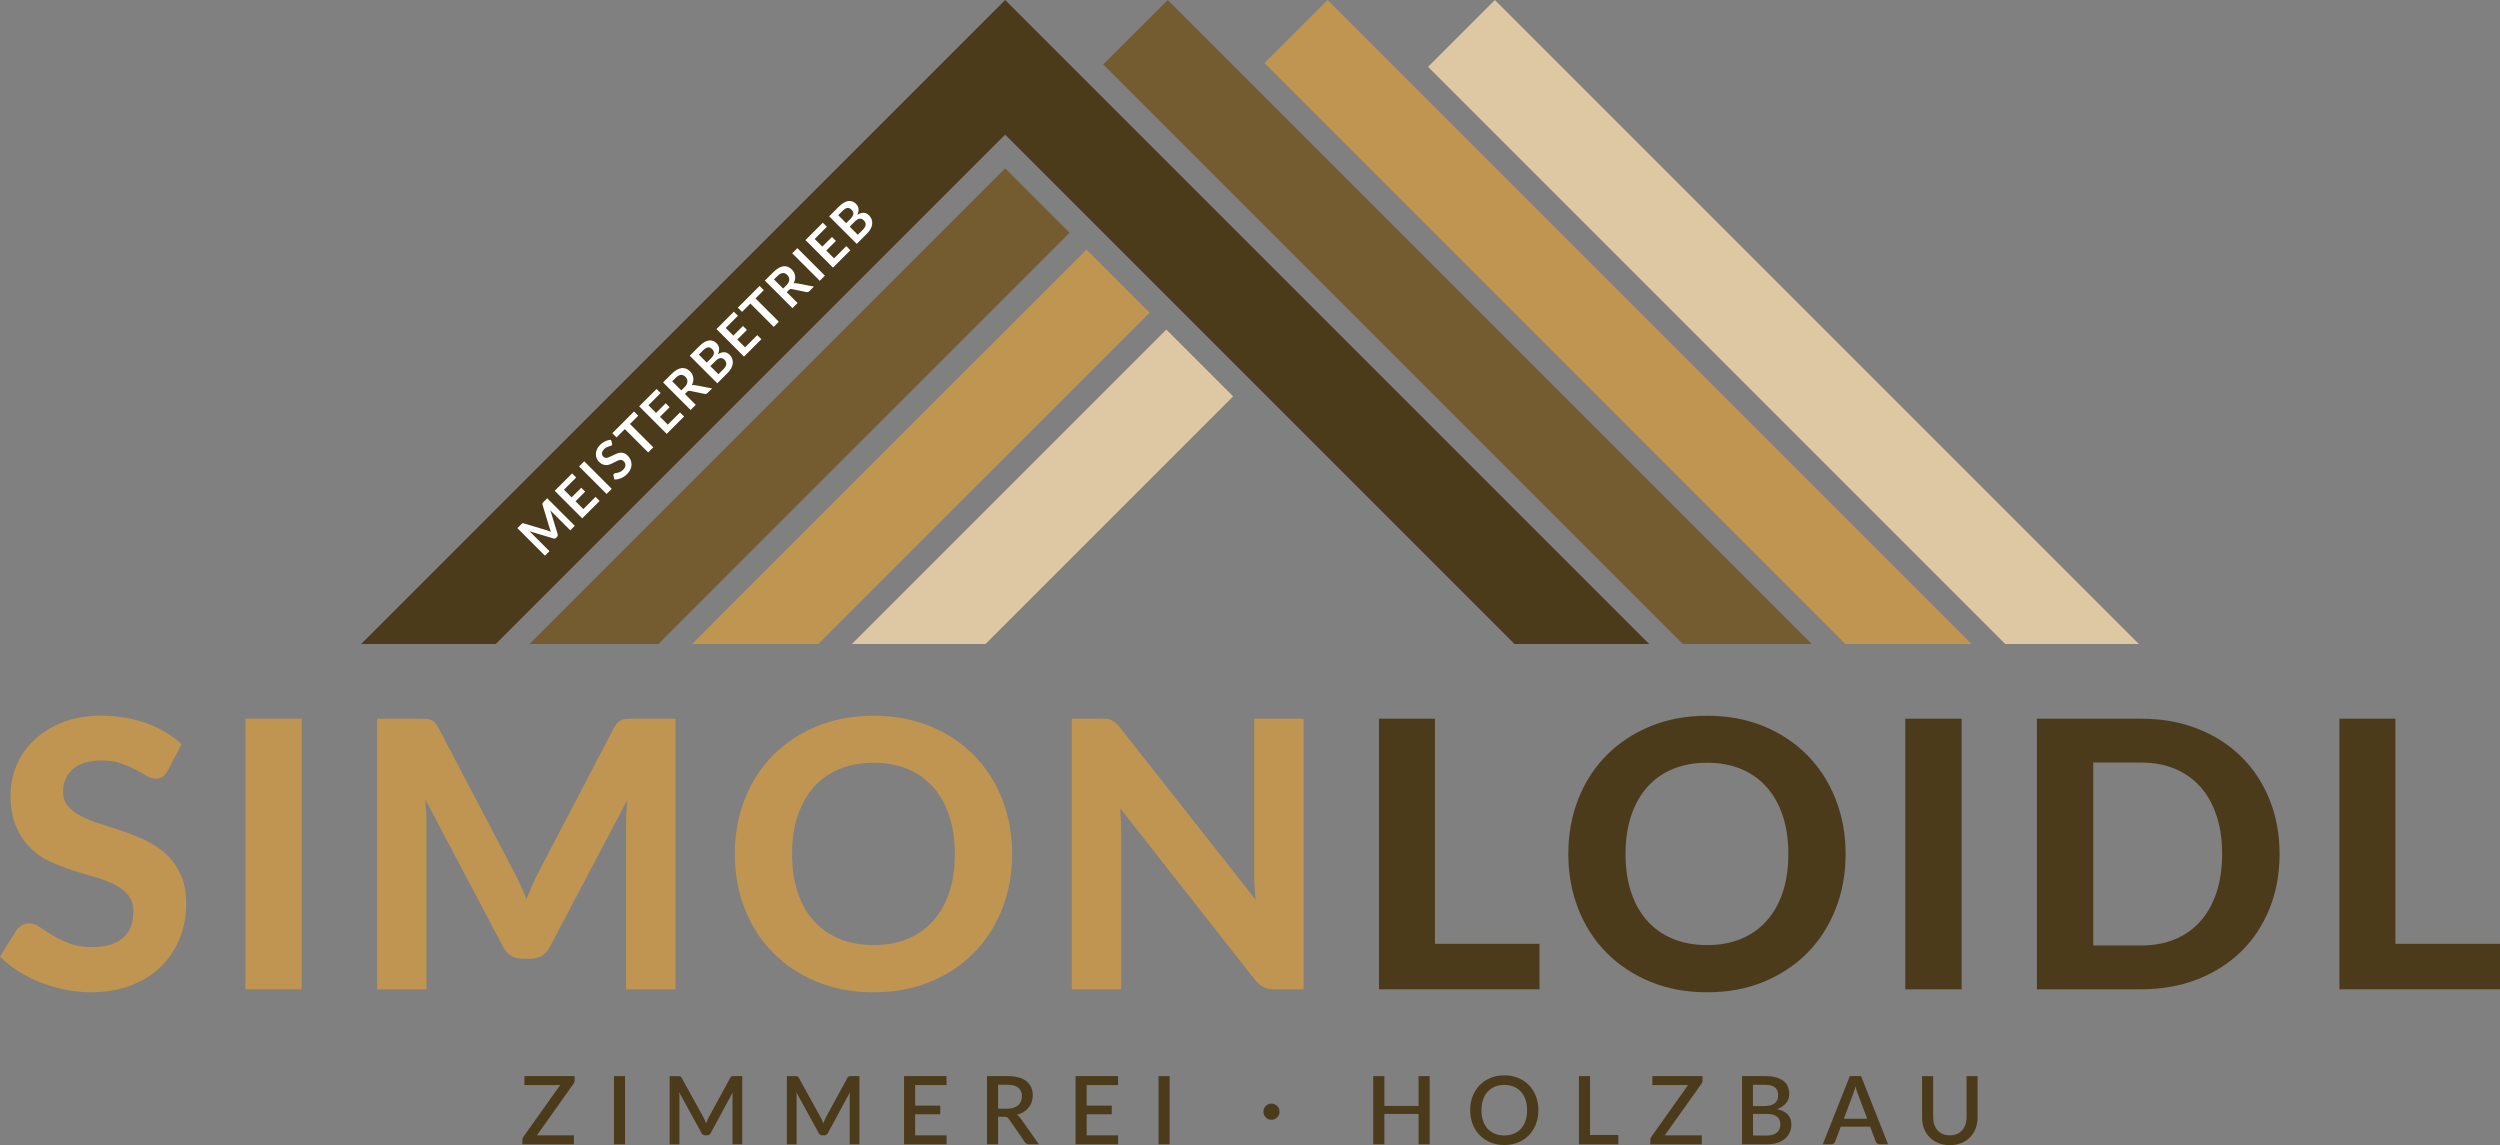 <?xml version="1.0" encoding="UTF-8"?><svg id="b" xmlns="http://www.w3.org/2000/svg" width="746.15" height="341.76" viewBox="0 0 746.15 341.76"><rect x="0" y="0" width="746.15" height="341.76" fill="#808080" stroke="none"/><g id="c"><path d="M50.1,229.97c-.52.86-1.05,1.48-1.59,1.87-.54.39-1.24.58-2.09.58s-1.7-.29-2.64-.86c-.94-.57-2.05-1.2-3.31-1.86-1.26-.67-2.71-1.29-4.34-1.87-1.63-.58-3.54-.86-5.73-.86-3.86,0-6.75.86-8.68,2.59-1.93,1.73-2.9,3.98-2.9,6.76,0,1.78.53,3.26,1.59,4.43,1.06,1.17,2.45,2.18,4.17,3.03,1.72.85,3.68,1.61,5.87,2.28,2.19.67,4.43,1.4,6.73,2.2,2.3.8,4.55,1.73,6.74,2.81,2.19,1.08,4.15,2.43,5.87,4.06,1.73,1.63,3.12,3.63,4.18,5.98,1.06,2.36,1.59,5.22,1.59,8.6,0,3.67-.64,7.12-1.92,10.32-1.28,3.21-3.13,6.01-5.54,8.41-2.41,2.39-5.39,4.28-8.93,5.65-3.54,1.37-7.56,2.06-12.05,2.06-2.56,0-5.11-.26-7.65-.78-2.54-.52-4.99-1.24-7.35-2.17-2.36-.93-4.57-2.04-6.65-3.34-2.08-1.3-3.9-2.75-5.46-4.34l4.9-7.9c.41-.59.95-1.08,1.61-1.47.67-.39,1.37-.59,2.11-.59,1,0,2.06.37,3.17,1.11,1.11.74,2.39,1.56,3.84,2.45,1.45.89,3.13,1.71,5.04,2.45,1.91.74,4.2,1.11,6.87,1.11,3.9,0,6.91-.89,9.05-2.67,2.13-1.78,3.2-4.43,3.2-7.96,0-2.04-.53-3.69-1.59-4.95-1.06-1.26-2.44-2.32-4.15-3.17-1.71-.85-3.65-1.59-5.84-2.2-2.19-.61-4.44-1.29-6.74-2.03-2.3-.74-4.55-1.63-6.74-2.67-2.19-1.04-4.14-2.41-5.84-4.12-1.71-1.71-3.09-3.82-4.15-6.35-1.06-2.52-1.59-5.66-1.59-9.41,0-3.01.59-5.92,1.78-8.74,1.19-2.82,2.93-5.32,5.23-7.51,2.3-2.19,5.13-3.95,8.49-5.29,3.36-1.34,7.21-2,11.55-2,4.86,0,9.36.75,13.5,2.25,4.14,1.5,7.63,3.59,10.49,6.26l-4.12,7.85Z" fill="#c09551"/><rect x="73.25" y="214.5" width="16.81" height="80.77" fill="#c09551"/><path d="M201.61,214.5v80.77h-14.75v-49.59c0-1.04.03-2.15.08-3.34.06-1.19.16-2.39.31-3.62l-23.1,43.81c-1.26,2.41-3.21,3.62-5.84,3.62h-2.34c-1.3,0-2.45-.31-3.45-.92-1-.61-1.8-1.51-2.39-2.7l-23.21-43.97c.11,1.3.2,2.55.28,3.76.07,1.21.11,2.33.11,3.37v49.59h-14.75v-80.77h12.69c.71,0,1.34.02,1.89.06.56.04,1.05.14,1.47.31.43.17.82.43,1.17.78.35.35.69.84,1.03,1.48l22.6,43.08c.7,1.3,1.36,2.64,1.98,4.01.61,1.37,1.2,2.78,1.75,4.23.56-1.48,1.14-2.93,1.75-4.34.61-1.41,1.27-2.76,1.98-4.06l22.43-42.92c.33-.63.69-1.12,1.06-1.48.37-.35.77-.61,1.2-.78.43-.17.91-.27,1.45-.31.54-.04,1.18-.06,1.92-.06h12.69Z" fill="#c09551"/><path d="M302.08,254.86c0,5.9-.99,11.37-2.98,16.42-1.99,5.05-4.79,9.41-8.4,13.08-3.62,3.67-7.97,6.56-13.05,8.66-5.08,2.1-10.72,3.14-16.92,3.14s-11.84-1.05-16.92-3.14c-5.08-2.1-9.44-4.98-13.08-8.66-3.64-3.67-6.45-8.03-8.43-13.08-1.99-5.05-2.98-10.52-2.98-16.42s.99-11.36,2.98-16.39c1.98-5.03,4.79-9.38,8.43-13.05,3.64-3.67,8-6.56,13.08-8.66,5.09-2.1,10.72-3.14,16.92-3.14s11.84,1.05,16.92,3.14c5.08,2.1,9.43,4.99,13.05,8.68,3.62,3.69,6.42,8.05,8.4,13.08,1.98,5.03,2.98,10.47,2.98,16.34M284.99,254.86c0-4.23-.56-8.02-1.67-11.38-1.11-3.36-2.72-6.22-4.82-8.57-2.1-2.36-4.64-4.16-7.62-5.4-2.99-1.24-6.37-1.86-10.16-1.86s-7.18.62-10.18,1.86c-3.01,1.24-5.56,3.04-7.65,5.4-2.1,2.36-3.7,5.21-4.82,8.57-1.11,3.36-1.67,7.15-1.67,11.38s.56,8.08,1.67,11.44c1.11,3.36,2.72,6.21,4.82,8.54,2.1,2.34,4.65,4.13,7.65,5.37,3.01,1.24,6.4,1.86,10.18,1.86s7.17-.62,10.16-1.86c2.99-1.24,5.53-3.03,7.62-5.37,2.1-2.34,3.7-5.18,4.82-8.54,1.11-3.36,1.67-7.17,1.67-11.44" fill="#c09551"/><path d="M389.08,214.5v80.77h-8.63c-1.3,0-2.39-.21-3.29-.64-.89-.43-1.76-1.16-2.61-2.2l-40.24-51.21c.11,1.3.19,2.58.25,3.84.05,1.26.08,2.43.08,3.51v46.7h-14.75v-80.77h8.8c.7,0,1.31.03,1.81.08.5.06.96.19,1.36.39.41.2.8.47,1.17.81.37.33.78.78,1.22,1.34l40.52,51.43c-.15-1.41-.26-2.77-.33-4.09-.08-1.32-.11-2.57-.11-3.76v-46.2h14.75Z" fill="#c09551"/><polygon points="459.49 281.69 459.49 295.27 411.57 295.27 411.57 214.5 428.27 214.5 428.27 281.69 459.49 281.69" fill="#4b3b1b"/><path d="M550.84,254.86c0,5.9-.99,11.37-2.98,16.42-1.99,5.05-4.79,9.41-8.4,13.08-3.62,3.67-7.97,6.56-13.05,8.66-5.08,2.1-10.72,3.14-16.92,3.14s-11.84-1.05-16.92-3.14c-5.08-2.1-9.44-4.98-13.08-8.66-3.64-3.67-6.45-8.03-8.43-13.08-1.99-5.05-2.98-10.52-2.98-16.42s.99-11.36,2.98-16.39c1.98-5.03,4.79-9.38,8.43-13.05,3.64-3.67,8-6.56,13.08-8.66,5.08-2.1,10.72-3.14,16.92-3.14s11.84,1.05,16.92,3.14c5.08,2.1,9.43,4.99,13.05,8.68,3.62,3.69,6.42,8.05,8.4,13.08,1.98,5.03,2.98,10.47,2.98,16.34M533.75,254.86c0-4.23-.56-8.02-1.67-11.38-1.11-3.36-2.72-6.22-4.82-8.57-2.1-2.36-4.64-4.16-7.62-5.4-2.99-1.24-6.37-1.86-10.16-1.86s-7.18.62-10.18,1.86c-3.01,1.24-5.56,3.04-7.65,5.4-2.1,2.36-3.7,5.21-4.82,8.57-1.11,3.36-1.67,7.15-1.67,11.38s.56,8.08,1.67,11.44c1.11,3.36,2.72,6.21,4.82,8.54,2.1,2.34,4.65,4.13,7.65,5.37,3.01,1.24,6.4,1.86,10.18,1.86s7.17-.62,10.16-1.86c2.99-1.24,5.53-3.03,7.62-5.37,2.1-2.34,3.7-5.18,4.82-8.54,1.11-3.36,1.67-7.17,1.67-11.44" fill="#4b3b1b"/><rect x="568.65" y="214.5" width="16.81" height="80.77" fill="#4b3b1b"/><path d="M680.36,254.86c0,5.9-.99,11.33-2.98,16.28-1.99,4.95-4.79,9.21-8.41,12.77-3.62,3.56-7.97,6.35-13.05,8.35-5.08,2-10.72,3.01-16.92,3.01h-31.06v-80.77h31.06c6.2,0,11.84,1,16.92,3.01,5.09,2,9.43,4.8,13.05,8.38,3.62,3.58,6.42,7.84,8.41,12.78,1.98,4.94,2.98,10.33,2.98,16.2M663.22,254.86c0-4.23-.56-8.03-1.67-11.41-1.11-3.38-2.71-6.23-4.79-8.57-2.08-2.34-4.61-4.14-7.6-5.4-2.99-1.26-6.37-1.89-10.16-1.89h-14.25v54.6h14.25c3.78,0,7.17-.62,10.16-1.87,2.99-1.24,5.52-3.04,7.6-5.4,2.08-2.35,3.67-5.22,4.79-8.6,1.11-3.38,1.67-7.2,1.67-11.47" fill="#4b3b1b"/><polygon points="746.15 281.69 746.15 295.27 698.23 295.27 698.23 214.5 714.93 214.5 714.93 281.69 746.15 281.69" fill="#4b3b1b"/><path d="M171.51,322.4c0,.19-.03.37-.09.55-.06.18-.14.35-.25.51l-10.93,15.39h11.05v2.67h-15.38v-1.3c0-.18.03-.35.08-.5.06-.16.13-.31.23-.45l10.97-15.43h-10.67v-2.67h14.98v1.23Z" fill="#4b3b1b"/><rect x="183.24" y="321.17" width="3.32" height="20.35" fill="#4b3b1b"/><path d="M221.53,321.17v20.35h-2.91v-13.95c0-.23,0-.47.02-.74.01-.27.04-.54.06-.81l-6.54,12.09c-.25.5-.65.75-1.17.75h-.47c-.54,0-.93-.25-1.17-.75l-6.64-12.11c.03.27.05.55.06.82.01.27.02.53.02.76v13.95h-2.91v-20.35h2.47c.29,0,.52.03.68.08.16.05.31.21.44.47l6.53,11.83c.14.27.27.55.4.84.13.29.24.58.35.88.11-.3.23-.6.36-.9.13-.3.26-.58.4-.86l6.43-11.8c.13-.26.28-.42.44-.47.16-.05.38-.08.68-.08h2.48Z" fill="#4b3b1b"/><path d="M256.5,321.17v20.35h-2.91v-13.95c0-.23,0-.47.02-.74.01-.27.04-.54.06-.81l-6.54,12.09c-.25.5-.65.75-1.17.75h-.47c-.54,0-.93-.25-1.17-.75l-6.64-12.11c.03.27.05.55.06.82.01.27.02.53.02.76v13.95h-2.91v-20.35h2.47c.29,0,.52.03.68.08.16.05.31.21.44.47l6.53,11.83c.14.27.27.55.4.84.13.29.24.58.35.88.11-.3.23-.6.36-.9.13-.3.26-.58.4-.86l6.43-11.8c.13-.26.28-.42.44-.47.16-.05.38-.08.68-.08h2.48Z" fill="#4b3b1b"/><polygon points="282.52 338.85 282.51 341.52 269.82 341.52 269.82 321.17 282.51 321.17 282.51 323.84 273.14 323.84 273.14 329.98 280.63 329.98 280.63 332.56 273.14 332.56 273.14 338.85 282.52 338.85" fill="#4b3b1b"/><path d="M310.07,341.52h-2.95c-.58,0-1.01-.23-1.27-.68l-4.75-6.86c-.16-.23-.33-.4-.52-.51-.19-.1-.47-.16-.85-.16h-1.84v8.2h-3.31v-20.35h5.99c1.34,0,2.49.14,3.46.41.97.27,1.76.66,2.38,1.17.62.5,1.08,1.11,1.38,1.82.3.71.45,1.49.45,2.36,0,.71-.11,1.36-.32,1.98-.21.61-.52,1.17-.92,1.67-.4.5-.89.93-1.48,1.3-.58.37-1.25.65-1.99.86.4.24.75.59,1.05,1.03l5.5,7.76ZM300.49,330.92c.75,0,1.41-.09,1.98-.28.56-.18,1.04-.44,1.41-.77.38-.33.66-.72.85-1.18.19-.46.28-.96.28-1.52,0-1.11-.37-1.96-1.1-2.55-.74-.58-1.85-.88-3.34-.88h-2.68v7.16h2.6Z" fill="#4b3b1b"/><polygon points="333.72 338.85 333.7 341.52 321.01 341.52 321.01 321.17 333.7 321.17 333.7 323.84 324.33 323.84 324.33 329.98 331.82 329.98 331.82 332.56 324.33 332.56 324.33 338.85 333.72 338.85" fill="#4b3b1b"/><rect x="345.77" y="321.17" width="3.32" height="20.35" fill="#4b3b1b"/><path d="M377.08,331.81c0-.34.06-.66.19-.95.13-.3.3-.55.51-.77.21-.22.46-.39.75-.52.29-.13.6-.19.93-.19s.66.06.95.19c.3.13.55.3.77.52.22.22.39.47.52.77.13.3.19.62.19.95s-.06.64-.19.93c-.13.29-.3.54-.52.76-.22.22-.47.39-.77.52-.3.13-.61.19-.95.19s-.64-.06-.93-.19c-.29-.13-.54-.3-.75-.52-.21-.22-.38-.47-.51-.76-.13-.29-.19-.6-.19-.93" fill="#4b3b1b"/><polygon points="426.7 321.17 426.7 341.52 423.39 341.52 423.39 332.46 413.18 332.46 413.18 341.52 409.85 341.52 409.85 321.17 413.18 321.17 413.18 330.08 423.39 330.08 423.39 321.17 426.7 321.17" fill="#4b3b1b"/><path d="M459.15,331.35c0,1.51-.24,2.9-.74,4.17-.49,1.27-1.18,2.37-2.07,3.28-.89.92-1.96,1.64-3.21,2.16-1.25.52-2.64.78-4.16.78s-2.9-.26-4.15-.78c-1.25-.52-2.32-1.24-3.21-2.16-.89-.92-1.59-2.01-2.08-3.28-.49-1.27-.74-2.66-.74-4.17s.24-2.9.74-4.17c.49-1.27,1.18-2.37,2.08-3.29.9-.92,1.97-1.64,3.21-2.16,1.25-.52,2.63-.78,4.15-.78s2.91.26,4.16.78c1.25.52,2.32,1.24,3.21,2.16.89.92,1.58,2.02,2.07,3.29.49,1.27.74,2.66.74,4.17M455.77,331.35c0-1.17-.16-2.22-.47-3.15-.31-.93-.77-1.72-1.36-2.37-.59-.65-1.3-1.15-2.14-1.5-.84-.35-1.78-.52-2.83-.52s-1.97.17-2.81.52c-.84.35-1.55.85-2.15,1.5-.59.65-1.05,1.44-1.37,2.37-.32.93-.48,1.98-.48,3.15s.16,2.23.48,3.17c.32.93.78,1.72,1.37,2.37.6.65,1.31,1.14,2.15,1.48.84.34,1.77.52,2.81.52s1.99-.17,2.83-.52c.84-.34,1.55-.84,2.14-1.48.59-.64,1.04-1.43,1.36-2.37.32-.93.47-1.99.47-3.17" fill="#4b3b1b"/><polygon points="483.01 338.75 483.01 341.52 471.25 341.52 471.25 321.17 474.56 321.17 474.56 338.75 483.01 338.75" fill="#4b3b1b"/><path d="M508.15,322.4c0,.19-.03.37-.09.55-.06.18-.14.35-.25.51l-10.93,15.39h11.05v2.67h-15.38v-1.3c0-.18.03-.35.08-.5.06-.16.13-.31.23-.45l10.97-15.43h-10.67v-2.67h14.98v1.23Z" fill="#4b3b1b"/><path d="M526.66,321.17c1.3,0,2.41.12,3.34.37.92.25,1.68.61,2.28,1.07.59.46,1.03,1.02,1.31,1.69.28.66.42,1.41.42,2.24,0,.48-.07.95-.22,1.39-.15.45-.37.87-.68,1.26-.31.39-.69.74-1.15,1.05-.46.31-1.01.57-1.64.78,2.88.61,4.33,2.14,4.33,4.59,0,.87-.16,1.66-.49,2.38-.33.72-.8,1.34-1.41,1.87-.62.52-1.38.93-2.28,1.22-.9.29-1.93.44-3.09.44h-7.46v-20.35h6.77ZM523.19,323.76v6.36h3.31c1.41,0,2.47-.27,3.17-.82.7-.55,1.04-1.33,1.04-2.36,0-1.12-.33-1.93-.98-2.43-.65-.5-1.68-.75-3.07-.75h-3.46ZM527.29,338.91c.74,0,1.37-.09,1.89-.26.51-.17.93-.41,1.26-.71.33-.3.56-.66.71-1.06.15-.41.22-.85.22-1.32,0-.96-.33-1.72-.98-2.27-.65-.55-1.69-.83-3.1-.83h-4.08v6.46h4.1Z" fill="#4b3b1b"/><path d="M563.54,341.52h-2.56c-.29,0-.53-.07-.71-.22-.18-.14-.31-.33-.41-.54l-1.7-4.49h-8.76l-1.7,4.49c-.07.19-.21.36-.4.52-.19.16-.42.24-.71.24h-2.56l8.07-20.35h3.35l8.07,20.35ZM557.28,333.89l-2.8-7.43c-.23-.57-.46-1.3-.69-2.19-.1.44-.22.85-.34,1.22-.12.37-.23.7-.34.98l-2.8,7.42h6.97Z" fill="#4b3b1b"/><path d="M581.95,338.85c.78,0,1.48-.13,2.1-.39.62-.26,1.14-.63,1.57-1.1.43-.47.76-1.04.98-1.7s.34-1.4.34-2.21v-12.27h3.29v12.27c0,1.2-.19,2.3-.57,3.32-.38,1.02-.93,1.9-1.65,2.64-.72.74-1.58,1.32-2.61,1.74-1.02.42-2.17.63-3.45.63s-2.43-.21-3.46-.63c-1.02-.42-1.89-1-2.61-1.74-.72-.74-1.27-1.62-1.65-2.64-.38-1.02-.57-2.12-.57-3.32v-12.27h3.31v12.25c0,.81.11,1.55.34,2.21.23.66.55,1.23.98,1.71.42.48.94.84,1.56,1.11.62.26,1.32.39,2.1.39" fill="#4b3b1b"/><polygon points="107.79 192.2 147.99 192.2 300 40.19 452.01 192.2 492.2 192.2 300 0 107.79 192.2" fill="#4b3b1b"/><polygon points="343.09 93.33 324.26 74.5 206.55 192.2 244.22 192.2 343.09 93.33" fill="#c09551"/><polygon points="368.05 118.3 348.11 98.36 254.27 192.2 294.15 192.2 368.05 118.3" fill="#dec7a3"/><polygon points="446.16 0 426.22 19.94 598.48 192.2 638.36 192.2 446.16 0" fill="#dec7a3"/><polygon points="396.23 0 377.4 18.83 550.76 192.2 588.43 192.2 396.23 0" fill="#c09551"/><polygon points="319.23 69.48 300 50.24 158.04 192.2 196.5 192.2 319.23 69.48" fill="#745b30"/><polygon points="348.51 0 329.28 19.23 502.25 192.2 540.72 192.2 348.51 0" fill="#745b30"/><path d="M163.91,158.5c.18.08.37.15.56.23-.08-.19-.16-.38-.24-.57-.07-.19-.14-.38-.2-.56l-2.12-6.99c-.03-.09-.04-.16-.04-.23,0-.07,0-.13.04-.18.02-.05.06-.11.1-.16.04-.05.1-.11.17-.18l1.15-1.15,8.22,8.22-1.35,1.35-5.31-5.31c-.1-.1-.2-.21-.31-.33-.11-.12-.22-.25-.33-.38l2.18,7.14c.05.16.06.32.02.47-.03.15-.11.28-.23.41l-.21.21c-.12.12-.26.2-.41.23-.15.03-.31.02-.47-.03l-7.19-2.16c.14.11.27.22.4.34.12.11.24.22.34.32l5.31,5.31-1.35,1.35-8.22-8.22,1.15-1.15c.07-.07.13-.13.18-.17.05-.05.11-.08.16-.11.05-.02.12-.04.18-.04s.15.01.23.04l7.02,2.11c.18.06.37.12.56.2" fill="#fff"/><polygon points="170.74 141.3 171.96 142.52 168.32 146.16 170.6 148.44 173.47 145.57 174.64 146.74 171.77 149.62 174.1 151.94 177.74 148.3 178.96 149.52 173.78 154.7 165.56 146.48 170.74 141.3" fill="#fff"/><rect x="176.62" y="136.75" width="2.17" height="11.62" transform="translate(-48.76 167.41) rotate(-45)" fill="#fff"/><path d="M182.67,132.36c.04.12.05.23.03.32-.02.09-.07.17-.14.25-.08.08-.19.13-.34.17-.15.04-.33.08-.53.14-.2.06-.42.14-.65.26-.23.11-.47.29-.7.52-.21.21-.37.42-.48.63-.11.21-.17.41-.19.61-.02.2.01.39.09.57.07.18.19.35.34.5.19.19.41.3.65.32.24.02.49-.01.76-.1.27-.09.55-.21.85-.36.3-.16.61-.31.93-.47.32-.16.65-.29.98-.41.34-.12.68-.19,1.02-.2.34-.01.69.05,1.03.18.35.13.69.37,1.03.71.37.37.65.78.85,1.23.2.45.29.92.29,1.4,0,.49-.11.97-.33,1.46-.21.49-.55.96-1,1.42-.26.26-.54.49-.85.7-.3.2-.62.37-.95.51-.33.14-.66.24-.99.31-.34.07-.66.1-.99.1l-.29-1.18c-.01-.1,0-.19.02-.28.02-.1.07-.18.14-.25.09-.1.24-.16.42-.19.19-.03.4-.07.65-.13.24-.05.51-.14.79-.27.28-.12.56-.33.85-.61.44-.44.67-.88.7-1.32.03-.44-.15-.86-.53-1.25-.22-.22-.45-.34-.69-.37-.24-.03-.5,0-.77.08-.27.09-.55.21-.84.37-.29.16-.59.32-.9.48-.31.16-.63.3-.96.42-.33.12-.68.18-1.02.19-.35,0-.7-.06-1.07-.21-.37-.15-.73-.41-1.11-.78-.3-.3-.53-.65-.7-1.05-.16-.4-.24-.83-.23-1.28,0-.45.12-.91.32-1.37.2-.47.51-.91.94-1.34.49-.49,1.01-.85,1.57-1.11.56-.26,1.12-.4,1.68-.41l.35,1.1Z" fill="#fff"/><polygon points="189.23 122.81 190.49 124.07 188.02 126.54 194.98 133.5 193.45 135.03 186.49 128.07 184 130.55 182.75 129.3 189.23 122.81" fill="#fff"/><polygon points="195.96 116.09 197.17 117.31 193.53 120.95 195.81 123.23 198.68 120.36 199.85 121.53 196.98 124.4 199.31 126.73 202.95 123.09 204.17 124.31 198.99 129.49 190.77 121.27 195.96 116.09" fill="#fff"/><path d="M204.44,117.62l3.21,3.21-1.53,1.53-8.22-8.22,2.51-2.51c.56-.56,1.1-.98,1.61-1.27.52-.28,1.01-.45,1.47-.5.46-.05.9.01,1.31.18.41.17.79.43,1.14.78.28.28.5.58.66.91.16.33.27.67.32,1.02.05.36.04.72-.04,1.1-.07.38-.21.76-.41,1.13.3-.08.63-.09.97-.03l5.09.98-1.38,1.37c-.13.13-.27.22-.42.26-.15.04-.3.04-.46,0l-4.36-.9c-.16-.03-.3-.03-.42,0-.12.03-.25.13-.41.28l-.65.65ZM203.34,116.53l.95-.95c.29-.29.5-.58.65-.86.14-.28.22-.56.23-.83.01-.27-.04-.52-.14-.76s-.26-.47-.47-.68c-.42-.42-.87-.6-1.37-.55-.5.05-1.03.36-1.59.92l-.98.98,2.73,2.73Z" fill="#fff"/><path d="M214.08,114.4l-8.22-8.22,2.84-2.84c.54-.54,1.05-.95,1.53-1.23.48-.28.94-.44,1.38-.5.43-.05.84,0,1.23.15.38.15.74.4,1.08.74.19.19.35.41.47.64.12.23.19.49.23.76.03.27.02.56-.04.87-.06.31-.17.63-.34.97,1.38-.87,2.56-.83,3.52.14.35.35.6.74.77,1.17.16.43.23.88.18,1.34-.04.47-.18.95-.43,1.44-.25.49-.61.98-1.09,1.46l-3.1,3.1ZM210.95,108.21l1.22-1.22c.52-.52.82-1.01.9-1.46.08-.46-.09-.9-.5-1.31-.43-.43-.86-.61-1.28-.55-.43.06-.89.35-1.41.86l-1.31,1.31,2.38,2.38ZM212.01,109.27l2.41,2.41,1.55-1.55c.28-.29.49-.56.61-.82.12-.26.18-.5.19-.73,0-.23-.05-.45-.15-.65-.1-.2-.24-.39-.41-.56-.18-.18-.37-.31-.56-.39-.2-.09-.41-.12-.63-.1-.22.02-.45.1-.7.24-.24.14-.5.34-.77.61l-1.55,1.55Z" fill="#fff"/><polygon points="219.02 93.03 220.24 94.24 216.59 97.89 218.87 100.16 221.74 97.29 222.92 98.47 220.05 101.34 222.37 103.67 226.02 100.02 227.24 101.24 222.05 106.43 213.84 98.21 219.02 93.03" fill="#fff"/><polygon points="226.7 85.34 227.96 86.6 225.49 89.07 232.45 96.03 230.92 97.56 223.96 90.6 221.47 93.08 220.22 91.83 226.7 85.34" fill="#fff"/><path d="M234.83,87.23l3.21,3.21-1.53,1.53-8.22-8.22,2.51-2.51c.56-.56,1.1-.98,1.61-1.27.52-.28,1.01-.45,1.47-.5.46-.05.9.01,1.31.18.41.17.79.43,1.14.78.28.28.5.58.66.91.16.33.27.67.32,1.02.05.36.03.72-.04,1.1-.07.38-.21.76-.41,1.13.3-.08.63-.09.97-.03l5.09.98-1.38,1.37c-.13.13-.27.22-.42.26-.15.04-.3.04-.46,0l-4.36-.9c-.16-.03-.3-.03-.42,0-.12.03-.25.13-.41.28l-.65.65ZM233.73,86.13l.95-.95c.29-.29.5-.58.65-.86.14-.28.22-.56.23-.83.01-.27-.04-.52-.14-.76-.11-.24-.26-.47-.47-.68-.42-.42-.87-.6-1.37-.55-.5.05-1.03.36-1.59.92l-.98.98,2.73,2.73Z" fill="#fff"/><rect x="240.24" y="73.13" width="2.17" height="11.62" transform="translate(14.86 193.76) rotate(-45)" fill="#fff"/><polygon points="245.58 66.47 246.79 67.68 243.15 71.33 245.43 73.6 248.3 70.74 249.48 71.91 246.61 74.78 248.93 77.11 252.58 73.46 253.8 74.69 248.61 79.87 240.4 71.65 245.58 66.47" fill="#fff"/><path d="M255.69,72.79l-8.22-8.22,2.84-2.84c.54-.54,1.05-.95,1.53-1.23.48-.28.94-.45,1.38-.5.43-.05.84,0,1.23.15.38.15.74.4,1.08.74.19.19.35.41.47.64.12.23.19.49.23.76.03.27.02.56-.04.87-.06.31-.17.63-.34.97,1.38-.87,2.56-.83,3.52.14.35.35.61.74.77,1.17.16.43.23.88.18,1.34-.04.47-.18.95-.43,1.44-.25.49-.61.98-1.09,1.46l-3.1,3.1ZM252.56,66.6l1.22-1.22c.52-.52.82-1.01.9-1.46.08-.46-.09-.9-.5-1.31-.43-.43-.86-.61-1.28-.55-.43.06-.89.35-1.41.86l-1.31,1.31,2.38,2.38ZM253.61,67.66l2.41,2.41,1.55-1.55c.28-.28.49-.56.61-.82.12-.26.18-.5.19-.73,0-.23-.05-.45-.15-.65-.1-.2-.24-.39-.41-.56-.18-.18-.37-.31-.57-.39-.2-.09-.41-.12-.63-.1-.22.02-.45.1-.7.23-.24.14-.5.34-.77.61l-1.55,1.55Z" fill="#fff"/></g></svg>